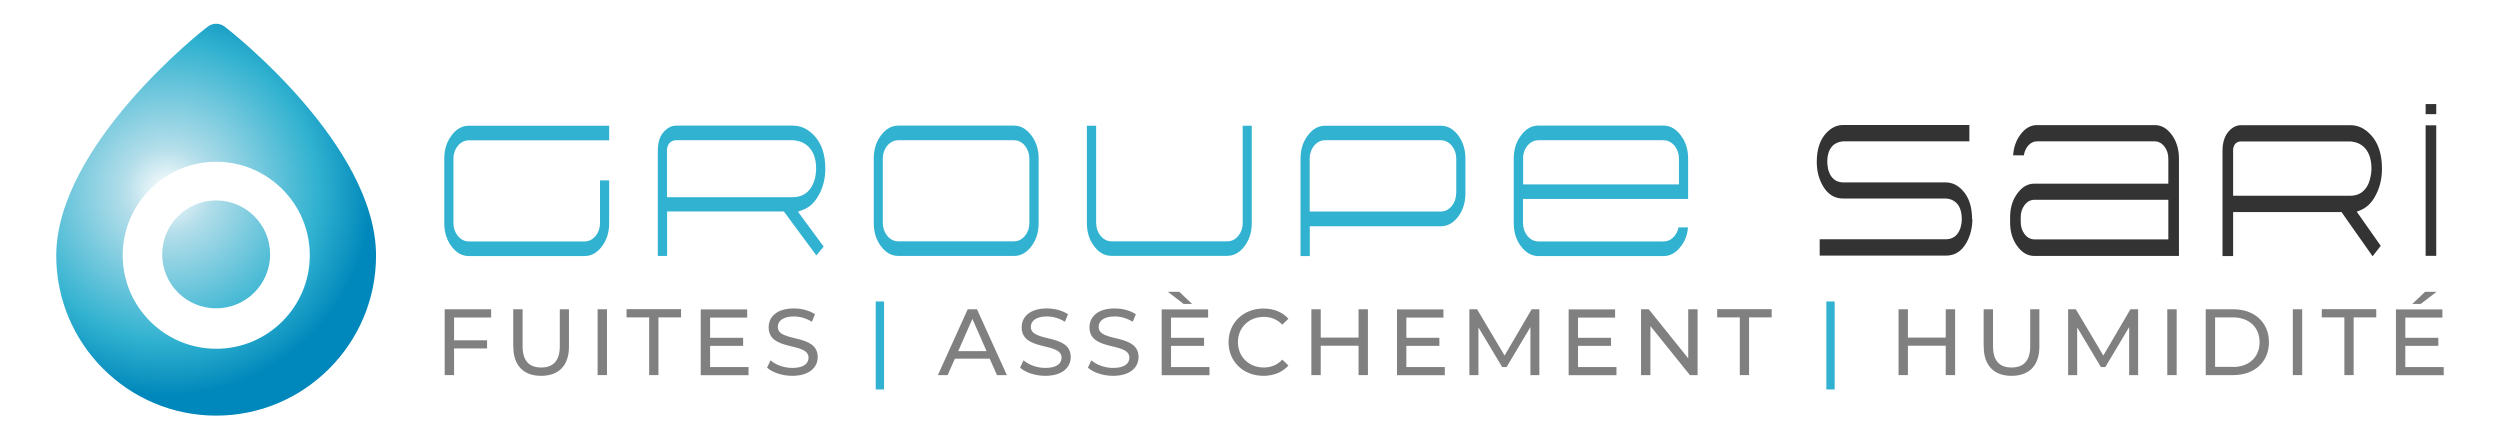 <?xml version="1.0" encoding="UTF-8"?>
<svg id="Calque_3" data-name="Calque 3" xmlns="http://www.w3.org/2000/svg" xmlns:xlink="http://www.w3.org/1999/xlink" viewBox="0 0 240 42.19">
  <defs>
    <style>
      .cls-1 {
        fill: #333;
      }

      .cls-2 {
        clip-path: url(#clippath-1);
      }

      .cls-3 {
        fill: url(#Dégradé_sans_nom_137-2);
      }

      .cls-4 {
        fill: gray;
      }

      .cls-5 {
        fill: url(#Dégradé_sans_nom_137);
      }

      .cls-6 {
        clip-path: url(#clippath);
      }

      .cls-7 {
        fill: none;
      }

      .cls-8 {
        fill: #31b2d0;
      }
    </style>
    <clipPath id="clippath">
      <path class="cls-7" d="M11.78,24.51c0-4.95,4.03-8.98,8.98-8.98s8.98,4.03,8.98,8.98-4.03,8.97-8.98,8.97-8.98-4.02-8.98-8.97M20,2.52c-.6,.41-14.6,11.47-14.6,22.03,0,8.47,6.89,15.35,15.35,15.35s15.35-6.89,15.35-15.35c0-10.63-14-21.62-14.6-22.04-.23-.16-.49-.23-.75-.23s-.53,.08-.75,.24"/>
    </clipPath>
    <radialGradient id="Dégradé_sans_nom_137" data-name="Dégradé sans nom 137" cx="-179.64" cy="439.05" fx="-179.64" fy="439.05" r=".93" gradientTransform="translate(-9287.73 3824.02) rotate(90) scale(21.2 -21.2)" gradientUnits="userSpaceOnUse">
      <stop offset="0" stop-color="#fff"/>
      <stop offset=".21" stop-color="#b4deea"/>
      <stop offset=".73" stop-color="#31b2d0"/>
      <stop offset=".91" stop-color="#1196c2"/>
      <stop offset="1" stop-color="#0087bb"/>
    </radialGradient>
    <clipPath id="clippath-1">
      <path class="cls-7" d="M15.57,24.42c0,2.86,2.32,5.18,5.18,5.18s5.18-2.32,5.18-5.18-2.32-5.18-5.18-5.18-5.18,2.32-5.18,5.18"/>
    </clipPath>
    <radialGradient id="Dégradé_sans_nom_137-2" data-name="Dégradé sans nom 137" cx="-179.64" cy="439.05" fx="-179.64" fy="439.05" r=".93" gradientTransform="translate(-9285 3825.27) rotate(90) scale(21.2 -21.2)" xlink:href="#Dégradé_sans_nom_137"/>
  </defs>
  <g class="cls-6">
    <rect class="cls-5" x="-3.52" y="-2.56" width="48.54" height="47.31" transform="translate(-8.63 24.6) rotate(-52.26)"/>
  </g>
  <g class="cls-2">
    <rect class="cls-3" x="13.48" y="17.16" width="14.54" height="14.54" transform="translate(-11.26 25.89) rotate(-52.26)"/>
  </g>
  <g>
    <path class="cls-8" d="M58.49,17.32h-.89v4.09c0,.46-.13,.87-.4,1.21-.36,.46-.79,.56-1.09,.56h-11.09c-.3,0-.72-.1-1.09-.56-.26-.34-.4-.75-.4-1.21v-6.17c0-.46,.13-.87,.4-1.21,.36-.46,.79-.56,1.09-.56h13.46v-1.4h-13.46c-.64,0-1.18,.29-1.64,.89-.49,.63-.73,1.38-.73,2.28v6.17c0,.91,.24,1.65,.73,2.29,.46,.59,1,.88,1.64,.88h11.09c.64,0,1.18-.29,1.64-.88,.49-.63,.73-1.38,.73-2.29v-4.09Z"/>
    <path class="cls-8" d="M79.07,23.67l-2.46-3.34,.55-.22c.53-.21,.96-.6,1.33-1.19,.49-.79,.74-1.71,.74-2.74,0-1.39-.38-2.47-1.12-3.22-.6-.61-1.25-.9-2-.9h-11.18c-.42,0-.79,.17-1.13,.51-.44,.44-.65,1.07-.65,1.9v10.1h.89v-4.27h11.21l3.12,4.22,.71-.86Zm-15.04-4.76v-4.63c.02-.11,.05-.21,.1-.32,.13-.31,.42-.5,.8-.5h11.24s.19,.03,.19,.03c.1,.01,.21,.03,.33,.06,.28,.08,.53,.21,.74,.37,.61,.48,.92,1.24,.92,2.27,0,.1,0,.21-.02,.32,0,.08-.02,.21-.04,.34-.05,.32-.14,.62-.27,.88-.38,.78-1.03,1.2-1.9,1.2h-12.07Z"/>
    <path class="cls-8" d="M99.71,15.23c0-.9-.24-1.64-.73-2.27-.47-.6-1-.9-1.64-.9h-11.09c-.64,0-1.18,.29-1.64,.89-.49,.63-.73,1.38-.73,2.28v6.17c0,.91,.24,1.65,.73,2.29,.46,.59,1,.88,1.64,.88h11.09c.64,0,1.18-.29,1.64-.88,.49-.63,.73-1.38,.73-2.29v-6.17Zm-.89,6.17c0,.46-.13,.87-.4,1.21-.36,.46-.79,.56-1.09,.56h-11.09c-.3,0-.72-.1-1.09-.56-.26-.34-.4-.75-.4-1.21v-6.17c0-.46,.13-.87,.4-1.21,.36-.46,.79-.56,1.09-.56h11.09c.3,0,.73,.1,1.09,.56,.26,.34,.4,.75,.4,1.21v6.17Z"/>
    <path class="cls-8" d="M120.19,12.07h-.89v9.33c0,.46-.13,.87-.4,1.21-.36,.47-.79,.56-1.09,.56h-11.09c-.3,0-.72-.1-1.09-.56-.26-.34-.4-.75-.4-1.21V12.07h-.89v9.33c0,.91,.24,1.65,.73,2.28,.46,.6,1,.88,1.64,.88h11.09c.64,0,1.18-.29,1.64-.88,.49-.63,.73-1.38,.73-2.28V12.07Z"/>
    <path class="cls-8" d="M140.68,15.24c0-.91-.24-1.66-.73-2.29-.46-.59-1-.88-1.64-.88h-11.09c-.64,0-1.18,.29-1.64,.89-.49,.63-.73,1.38-.73,2.29v9.33h.89v-2.86h12.57c.64,0,1.18-.29,1.64-.88,.49-.63,.73-1.38,.73-2.29v-3.3Zm-.89,3.3c0,.46-.13,.87-.4,1.21-.36,.46-.79,.56-1.09,.56h-12.57v-5.08c0-.46,.13-.87,.4-1.21,.36-.47,.79-.56,1.09-.56h11.09c.3,0,.72,.1,1.09,.56,.26,.34,.4,.75,.4,1.21v3.3Z"/>
    <path class="cls-8" d="M161.34,23.69c.41-.53,.65-1.14,.71-1.86h-.91c-.06,.3-.18,.56-.36,.79-.36,.47-.79,.56-1.09,.56h-11.99c-.3,0-.72-.1-1.09-.56-.26-.34-.4-.75-.4-1.21v-2.31h15.85v-3.87c0-.9-.24-1.64-.73-2.27-.45-.58-.95-.87-1.55-.9h-12.2c-.58,.03-1.09,.32-1.53,.9-.49,.63-.73,1.38-.73,2.28v6.17c0,.91,.24,1.65,.73,2.28,.45,.57,.95,.86,1.55,.89h12.19c.59-.03,1.1-.32,1.54-.89m-15.12-8.46c0-.46,.13-.87,.4-1.21,.36-.46,.79-.56,1.09-.56h11.99c.3,0,.72,.1,1.09,.56,.26,.34,.4,.75,.4,1.21v2.47h-14.96v-2.47Z"/>
    <path class="cls-1" d="M189.32,21.04c0-1.19-.31-2.12-.91-2.76-.48-.52-1.02-.77-1.63-.77h-9.83c-.58,0-1.03-.28-1.29-.82-.09-.18-.16-.4-.19-.65-.03-.14-.05-.32-.05-.51,0-.72,.2-1.26,.58-1.6,.16-.13,.33-.22,.52-.28,.14-.04,.27-.06,.41-.08h12.13v-1.57h-12.11c-.61,0-1.15,.25-1.63,.77-.6,.64-.91,1.57-.91,2.76,0,.88,.2,1.67,.6,2.34,.47,.8,1.11,1.19,1.95,1.19h9.83c.16,0,.29,.03,.43,.07,.2,.06,.37,.16,.52,.28,.39,.34,.59,.89,.59,1.61,0,.17-.01,.34-.04,.5-.04,.25-.11,.46-.2,.64-.26,.53-.7,.81-1.29,.81h-12.11v1.57h12.11c.84,0,1.48-.39,1.95-1.19,.39-.68,.6-1.46,.6-2.34"/>
    <path class="cls-1" d="M208.47,12.92c-.44-.59-.93-.88-1.53-.91h-11.47c-.58,.03-1.08,.33-1.51,.91-.41,.55-.65,1.22-.7,1.99h1.03c.05-.31,.16-.58,.33-.82,.25-.34,.58-.52,.95-.52h11.28c.37,0,.7,.18,.95,.52,.24,.32,.36,.7,.36,1.14v2.4h-12.86c-.63,0-1.16,.3-1.62,.92-.48,.64-.71,1.4-.71,2.31v.48c0,.92,.23,1.68,.71,2.32,.46,.61,.98,.91,1.62,.91h13.88V15.23c0-.91-.24-1.69-.71-2.32m-.31,10.07h-12.86c-.37,0-.7-.18-.95-.52-.24-.32-.36-.7-.36-1.14v-.48c0-.44,.12-.82,.36-1.14,.25-.34,.58-.52,.95-.52h12.86v3.79Z"/>
    <path class="cls-1" d="M226.26,20.32l.41-.17c.51-.22,.94-.62,1.29-1.21,.47-.8,.71-1.72,.71-2.75,0-1.4-.36-2.49-1.08-3.25-.58-.62-1.21-.92-1.94-.92h-10.52c-.42,0-.79,.18-1.13,.54-.43,.46-.64,1.09-.64,1.94v10.08h1.02v-4.22h10.41l.62,.89,2.36,3.35,.78-1-.42-.6-1.87-2.66Zm-11.88-1.54v-4.47c.02-.1,.04-.2,.08-.29,.11-.28,.35-.44,.67-.44h10.56s.18,.03,.18,.03c.09,.01,.19,.03,.29,.06,.25,.08,.47,.19,.67,.35,.55,.46,.83,1.18,.83,2.17,0,.1,0,.2-.02,.3,0,.09-.02,.21-.04,.33-.05,.31-.13,.59-.24,.84-.34,.74-.93,1.13-1.71,1.13h-11.27Z"/>
    <rect class="cls-1" x="232.86" y="12.03" width="1.02" height="12.53"/>
    <rect class="cls-1" x="232.86" y="9.99" width="1.02" height=".97"/>
  </g>
  <g>
    <path class="cls-4" d="M43.59,30.47v2.2h3.17v.78h-3.17v2.56h-.9v-6.32h4.46v.79h-3.56Z"/>
    <path class="cls-4" d="M49.27,33.28v-3.59h.9v3.56c0,1.4,.64,2.03,1.78,2.03s1.79-.63,1.79-2.03v-3.56h.88v3.59c0,1.83-1,2.8-2.67,2.8s-2.67-.97-2.67-2.8Z"/>
    <path class="cls-4" d="M57.37,29.69h.9v6.32h-.9v-6.32Z"/>
    <path class="cls-4" d="M62.32,30.47h-2.17v-.79h5.23v.79h-2.17v5.54h-.89v-5.54Z"/>
    <path class="cls-4" d="M71.86,35.23v.79h-4.59v-6.32h4.46v.79h-3.56v1.94h3.17v.77h-3.17v2.04h3.68Z"/>
    <path class="cls-4" d="M73.64,35.29l.33-.7c.47,.42,1.27,.73,2.09,.73,1.09,0,1.56-.42,1.56-.98,0-1.54-3.83-.57-3.83-2.92,0-.98,.76-1.81,2.42-1.81,.74,0,1.51,.2,2.03,.56l-.3,.72c-.55-.35-1.17-.51-1.73-.51-1.07,0-1.54,.45-1.54,1,0,1.54,3.83,.58,3.83,2.9,0,.97-.78,1.8-2.45,1.8-.97,0-1.91-.33-2.42-.79Z"/>
  </g>
  <path class="cls-8" d="M84.07,28.94h.8v8.45h-.8v-8.45Z"/>
  <g>
    <path class="cls-4" d="M95.03,34.43h-3.36l-.7,1.58h-.93l2.86-6.32h.89l2.87,6.32h-.95l-.7-1.58Zm-.32-.72l-1.36-3.1-1.36,3.1h2.73Z"/>
    <path class="cls-4" d="M97.93,35.29l.33-.7c.47,.42,1.27,.73,2.09,.73,1.09,0,1.56-.42,1.56-.98,0-1.54-3.83-.57-3.83-2.92,0-.98,.76-1.81,2.42-1.81,.74,0,1.51,.2,2.03,.56l-.3,.72c-.55-.35-1.17-.51-1.73-.51-1.07,0-1.54,.45-1.54,1,0,1.54,3.83,.58,3.83,2.9,0,.97-.78,1.8-2.45,1.8-.97,0-1.91-.33-2.42-.79Z"/>
    <path class="cls-4" d="M104.44,35.29l.33-.7c.47,.42,1.27,.73,2.09,.73,1.09,0,1.56-.42,1.56-.98,0-1.54-3.83-.57-3.83-2.92,0-.98,.76-1.81,2.42-1.81,.74,0,1.51,.2,2.03,.56l-.3,.72c-.55-.35-1.17-.51-1.73-.51-1.07,0-1.54,.45-1.54,1,0,1.54,3.83,.58,3.83,2.9,0,.97-.78,1.8-2.45,1.8-.97,0-1.91-.33-2.42-.79Z"/>
    <path class="cls-4" d="M116.11,35.23v.79h-4.59v-6.32h4.46v.79h-3.56v1.94h3.17v.77h-3.17v2.04h3.68Zm-2.48-6.05l-1.52-1.17h1.1l1.23,1.17h-.81Z"/>
    <path class="cls-4" d="M117.94,32.85c0-1.87,1.43-3.23,3.35-3.23,.98,0,1.82,.33,2.4,.98l-.59,.57c-.49-.51-1.08-.75-1.78-.75-1.43,0-2.48,1.03-2.48,2.43s1.06,2.43,2.48,2.43c.7,0,1.29-.24,1.78-.76l.59,.57c-.58,.65-1.43,.99-2.41,.99-1.91,0-3.34-1.36-3.34-3.23Z"/>
    <path class="cls-4" d="M131.32,29.69v6.32h-.9v-2.82h-3.63v2.82h-.9v-6.32h.9v2.72h3.63v-2.72h.9Z"/>
    <path class="cls-4" d="M138.7,35.23v.79h-4.59v-6.32h4.46v.79h-3.56v1.94h3.17v.77h-3.17v2.04h3.68Z"/>
    <path class="cls-4" d="M146.92,36.01v-4.61s-2.29,3.84-2.29,3.84h-.42l-2.28-3.81v4.58h-.87v-6.32h.74l2.64,4.44,2.6-4.44h.74v6.32s-.86,0-.86,0Z"/>
    <path class="cls-4" d="M155.18,35.23v.79h-4.59v-6.32h4.46v.79h-3.56v1.94h3.17v.77h-3.17v2.04h3.68Z"/>
    <path class="cls-4" d="M162.97,29.69v6.32h-.74l-3.79-4.71v4.71h-.9v-6.32h.74l3.79,4.71v-4.71h.9Z"/>
    <path class="cls-4" d="M167.02,30.47h-2.17v-.79h5.23v.79h-2.17v5.54h-.89v-5.54Z"/>
  </g>
  <path class="cls-8" d="M175.33,28.94h.8v8.45h-.8v-8.45Z"/>
  <g>
    <path class="cls-4" d="M187.69,29.69v6.32h-.9v-2.82h-3.63v2.82h-.9v-6.32h.9v2.72h3.63v-2.72h.9Z"/>
    <path class="cls-4" d="M190.43,33.28v-3.59h.9v3.56c0,1.4,.64,2.03,1.78,2.03s1.79-.63,1.79-2.03v-3.56h.88v3.59c0,1.83-1,2.8-2.67,2.8s-2.67-.97-2.67-2.8Z"/>
    <path class="cls-4" d="M204.4,36.01v-4.61s-2.29,3.84-2.29,3.84h-.42l-2.28-3.81v4.58h-.87v-6.32h.74l2.64,4.44,2.6-4.44h.74v6.32s-.86,0-.86,0Z"/>
    <path class="cls-4" d="M208.06,29.69h.9v6.32h-.9v-6.32Z"/>
    <path class="cls-4" d="M211.75,29.69h2.66c2.03,0,3.41,1.28,3.41,3.16s-1.38,3.16-3.41,3.16h-2.66v-6.32Zm2.61,5.54c1.56,0,2.56-.96,2.56-2.38s-1-2.38-2.56-2.38h-1.71v4.75h1.71Z"/>
    <path class="cls-4" d="M220.11,29.69h.9v6.32h-.9v-6.32Z"/>
    <path class="cls-4" d="M225.06,30.47h-2.17v-.79h5.23v.79h-2.17v5.54h-.89v-5.54Z"/>
    <path class="cls-4" d="M234.6,35.23v.79h-4.59v-6.32h4.46v.79h-3.56v1.94h3.17v.77h-3.17v2.04h3.68Zm-2.21-6.05h-.81l1.23-1.17h1.1l-1.52,1.17Z"/>
  </g>
</svg>